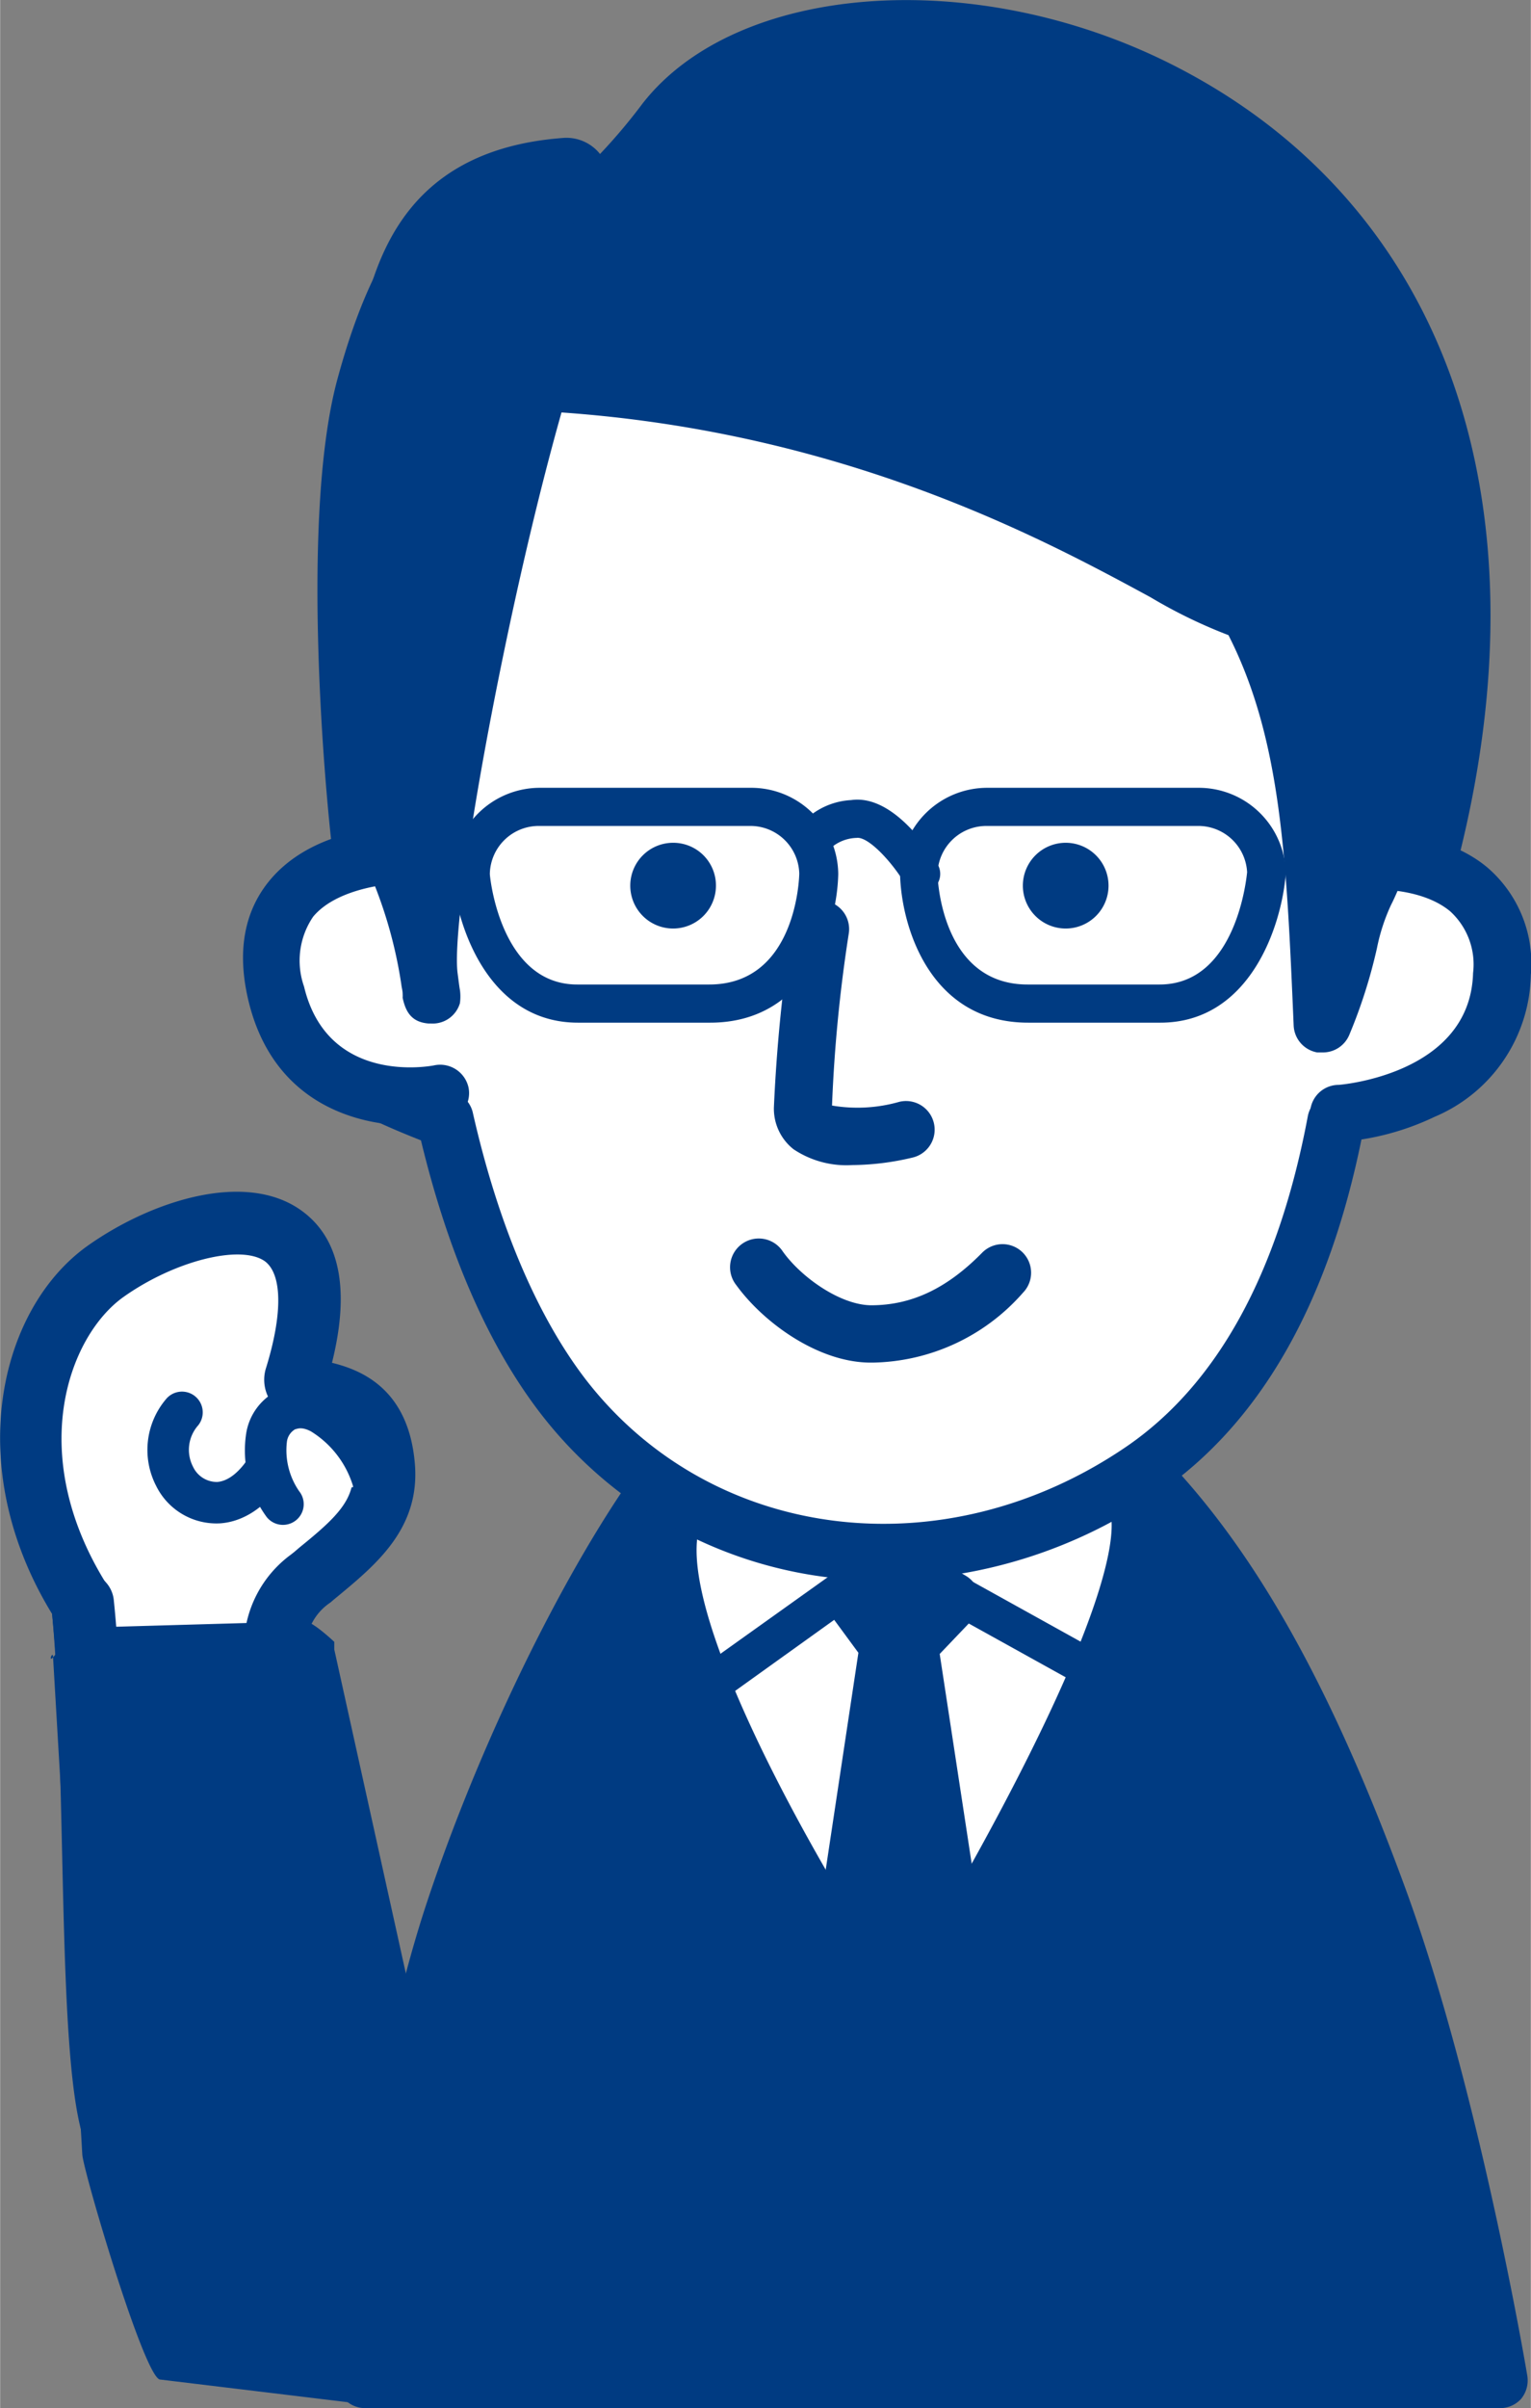 <svg id="レイヤー_1" data-name="レイヤー 1" xmlns="http://www.w3.org/2000/svg" width="32.15mm" height="50.53mm" viewBox="0 0 91.12 143.24">
  <rect x="0" y="0" width="91.12" height="143.24" fill="#808080" stroke="none"/>
  <defs>
    <style>
      .cls-1 {
        fill: #fff;
      }

      .cls-2 {
        fill: #003b82;
      }
    </style>
  </defs>
  <title>job-soudan</title>
  <g>
    <g>
      <g>
        <path class="cls-1" d="M272.49,477.61c-.29-2.43-5.46-24.5-5.29-26.82a5.21,5.21,0,0,1,2.33-4.31c2.2-1.83,4.41-3.48,4.17-6.47-.47-5.78-5.75-3.74-5.24-5.39,3.7-12-6.16-9.91-11.33-6.25-4.37,3.11-6.71,11.45-1.39,19.77.93,9,1.74,30.9,1.74,30.9" transform="translate(-250.85 -352.76)"/>
        <path class="cls-2" d="M274.33,477.4c-.11-1-.75-3.92-1.87-9.09-1.29-6-3.45-16-3.41-17.4a3.27,3.27,0,0,1,1.46-2.83l.21-.18.34-.28c2.24-1.86,4.78-4,4.48-7.76-.41-5.09-4-5.84-5.51-6.17-.18,0-.44-.09-.52-.12a1.4,1.4,0,0,1,.72,1.59c1.56-5.07,1.08-8.57-1.44-10.39-3.32-2.4-8.93-.6-12.73,2.09-5.33,3.79-7.57,13.38-1.88,22.28a1.78,1.78,0,0,1-.28-.81c.91,8.86,1.72,30.57,1.73,30.78h0a1.85,1.85,0,0,0,3.7-.13h0c0-.9-.83-22.05-1.75-31a1.78,1.78,0,0,0-.28-.81c-5-7.81-2.41-14.92.9-17.27,3.05-2.16,7-3.14,8.42-2.11,1,.76,1.07,3.05.07,6.3a2.32,2.32,0,0,0,.19,1.9,3.21,3.21,0,0,0,2.38,1.34c1.4.3,2.4.51,2.59,2.85.14,1.78-1,2.86-3.16,4.61l-.34.29-.19.15a6.84,6.84,0,0,0-2.8,5.44c-.11,1.48,1,6.88,3.48,18.44.88,4.07,1.72,7.92,1.81,8.74h0a1.85,1.85,0,0,0,3.68-.43Z" transform="translate(-250.85 -352.76)"/>
      </g>
      <g>
        <path class="cls-1" d="M267.84,437.7c-2.93,8.47-9.25,2.93-6.16-.93" transform="translate(-250.85 -352.76)"/>
        <path class="cls-2" d="M266.67,437.29c-.75,2.19-1.83,3.54-2.9,3.62a1.57,1.57,0,0,1-1.44-.91,2.19,2.19,0,0,1,.31-2.46h0a1.23,1.23,0,0,0-1.93-1.54h0a4.67,4.67,0,0,0-.57,5.15,4,4,0,0,0,3.82,2.22c1.24-.09,3.54-.9,5.05-5.27h0a1.24,1.24,0,0,0-2.34-.81Z" transform="translate(-250.85 -352.76)"/>
      </g>
      <g>
        <path class="cls-1" d="M273.08,440.93c-.18-1.66-3.07-5.46-5.24-4.31-2,1-1.16,4.29-.15,5.55" transform="translate(-250.85 -352.76)"/>
        <path class="cls-2" d="M274.31,440.8a8.05,8.05,0,0,0-3.8-5.14,3.32,3.32,0,0,0-3.25-.13A3.44,3.44,0,0,0,265.5,438a6.69,6.69,0,0,0,1.22,5h0a1.24,1.24,0,0,0,1.74.19,1.23,1.23,0,0,0,.19-1.73h0a4.29,4.29,0,0,1-.73-2.94,1,1,0,0,1,.5-.75c.09,0,.34-.18.93.13a5.8,5.8,0,0,1,2.5,3.23h0a1.24,1.24,0,0,0,2.46-.27Z" transform="translate(-250.85 -352.76)"/>
      </g>
      <g>
        <path class="cls-1" d="M255.74,448.14c.93,9,.36,25.9,1.74,30.9" transform="translate(-250.85 -352.76)"/>
        <path class="cls-2" d="M253.9,448.33c.39,3.8.51,9.11.63,14.25.16,7.14.31,13.88,1.17,17h0a1.85,1.85,0,1,0,3.57-1h0c-.73-2.64-.89-9.46-1-16.06-.12-5.21-.24-10.59-.65-14.53h0a1.85,1.85,0,1,0-3.68.37Z" transform="translate(-250.85 -352.76)"/>
      </g>
    </g>
    <g>
      <g>
        <path class="cls-2" d="M277.88,466.41c-3.8,11.43-5.3,27.89-5.3,27.89h67.5s-2.85-16.86-7.17-28.66-9.16-21.06-16.33-27.3c-5.91-5.15-20.75-3.62-23.89-.33C288.08,442.84,281.68,455,277.88,466.41Z" transform="translate(-250.85 -352.76)"/>
        <path class="cls-2" d="M340.08,496h-67.5a1.69,1.69,0,0,1-1.25-.55,1.66,1.66,0,0,1-.44-1.3c.06-.69,1.56-16.79,5.38-28.28h0c3.81-11.47,10.34-23.95,15.19-29,3.9-4.09,19.74-5.45,26.24.21,6.65,5.79,11.83,14.43,16.8,28,4.33,11.81,7.14,28.27,7.26,29a1.73,1.73,0,0,1-.38,1.38A1.7,1.7,0,0,1,340.08,496Zm-65.61-3.4h63.58c-.89-4.78-3.38-17.21-6.74-26.38-4.77-13-9.66-21.21-15.85-26.6-5.47-4.77-19.28-2.81-21.54-.43-4.48,4.69-10.81,16.88-14.43,27.75h0C276.54,475.83,275,488,274.47,492.6Zm3.41-26.19h0Z" transform="translate(-250.85 -352.76)"/>
      </g>
      <g>
        <path class="cls-1" d="M304.43,474.21s18.22-28.9,13.5-33c-3.88-3.39-24.79-1.8-26.5.67C286.77,448.63,304.43,474.21,304.43,474.21Z" transform="translate(-250.85 -352.76)"/>
        <path class="cls-2" d="M304.43,475.91a1.68,1.68,0,0,1-1.4-.74c-3.06-4.43-18.07-26.92-13-34.26.37-.52,1.33-1.91,8.52-2.82,4.48-.56,16.88-1.32,20.5,1.84,1.84,1.6,3,5.33-4.59,20.09-3.95,7.72-8.54,15-8.59,15.1a1.69,1.69,0,0,1-1.4.79Zm-11.65-33c-2.42,3.83,4.9,18,11.58,28.15,1.65-2.72,4.51-7.58,7.09-12.62,7.11-13.88,5.39-15.94,5.37-16-1-.9-5.34-1.74-12.33-1.47C298.21,441.27,293.65,442.29,292.78,442.92Zm0,0Z" transform="translate(-250.85 -352.76)"/>
      </g>
      <g>
        <path class="cls-1" d="M330.83,389.84c.45,4.33.75,8.81.8,13.24,0,3.22,4.72,5.65,4.45,8.76-.2,2.34-2.25,5.25-5.71,7.6-1.67,8.85-5.16,16.41-11.54,20.75-11.12,7.57-26.25,6.31-34.51-4.45-3.24-4.22-5.52-10.05-7-16.4-8.52-3.25-7.22-4.29-7.52-7.25s5.66-7.7,5.72-10.75a54.71,54.71,0,0,1,2.89-17.44c4.91-13.24,11.84-15.95,27.67-16C323.42,367.91,329.15,373.65,330.83,389.84Z" transform="translate(-250.85 -352.76)"/>
        <path class="cls-2" d="M303.43,446.77a25.51,25.51,0,0,1-20.46-10c-3.06-4-5.44-9.43-7.07-16.18-6.5-2.56-7.61-4.08-7.7-7.34,0-.31,0-.64-.06-1-.23-2.28,1.53-4.6,3.24-6.84,1.09-1.43,2.45-3.21,2.47-4.12a56.1,56.1,0,0,1,3-18c5.37-14.5,13.71-17.06,29.25-17.08h.12c17.62,0,24.51,6.14,26.3,23.43.5,4.72.77,9.23.81,13.4,0,1,1,2.15,1.89,3.28,1.29,1.58,2.76,3.37,2.56,5.65-.25,2.82-2.43,5.94-5.87,8.45-2,9.91-6.06,17-12.13,21.16A29.08,29.08,0,0,1,303.43,446.77Zm2.8-77.13h-.12c-15.19,0-21.41,2.26-26.07,14.85a52.58,52.58,0,0,0-2.79,16.88c0,2-1.56,4-3.17,6.12-1.12,1.47-2.65,3.48-2.56,4.43.05.44.06.85.07,1.23.05,1.46.07,2.2,6.36,4.6A1.68,1.68,0,0,1,279,419c1.5,6.59,3.8,12,6.66,15.75,7.47,9.73,21.32,11.48,32.2,4.08,5.43-3.7,9.07-10.31,10.83-19.66a1.67,1.67,0,0,1,.71-1.09c3.47-2.36,4.85-4.9,5-6.35.08-.9-.84-2-1.8-3.2-1.24-1.5-2.64-3.21-2.66-5.39,0-4.07-.31-8.47-.79-13.09h0C327.52,374.41,322.16,369.64,306.23,369.64Z" transform="translate(-250.85 -352.76)"/>
      </g>
      <path class="cls-2" d="M301.57,422.06a5.66,5.66,0,0,1-3.49-.94,3.07,3.07,0,0,1-1.17-2.49A97.56,97.56,0,0,1,298,407.78a1.7,1.7,0,0,1,3.37.49,88.34,88.34,0,0,0-1,10.25,9.08,9.08,0,0,0,4-.22,1.7,1.7,0,0,1,.81,3.31A15.85,15.85,0,0,1,301.57,422.06Z" transform="translate(-250.85 -352.76)"/>
      <path class="cls-2" d="M302.79,433.81h-.12c-3.09,0-6.35-2.34-8-4.61a1.71,1.71,0,1,1,2.77-2c1.09,1.53,3.41,3.18,5.25,3.2,2.42,0,4.52-1,6.61-3.12a1.7,1.7,0,1,1,2.44,2.37A12.16,12.16,0,0,1,302.79,433.81Z" transform="translate(-250.85 -352.76)"/>
      <g>
        <path class="cls-1" d="M329.77,404.21c2.34-.52,10.72-1,10.49,6.48S331,419,330.53,419" transform="translate(-250.85 -352.76)"/>
        <path class="cls-2" d="M330.53,420.69h0a1.7,1.7,0,0,1,0-3.4s7.83-.58,8-6.65a4.27,4.27,0,0,0-1.37-3.68c-2.06-1.7-5.88-1.35-7.06-1.09a1.7,1.7,0,0,1-.73-3.32c2.14-.47,7-.7,10,1.8a7.52,7.52,0,0,1,2.6,6.39,9.36,9.36,0,0,1-5.73,8.45A15.69,15.69,0,0,1,330.53,420.69Z" transform="translate(-250.85 -352.76)"/>
      </g>
      <g>
        <path class="cls-1" d="M275.08,403.59c-2.39,0-9.54,1-7.79,8.29s9.34,6.06,9.79,6" transform="translate(-250.85 -352.76)"/>
        <path class="cls-2" d="M275.32,419.71c-3.29,0-8.23-1.35-9.69-7.43-.68-2.85-.28-5.22,1.19-7.06,2.59-3.23,7.36-3.34,8.28-3.33a1.7,1.7,0,0,1,1.68,1.72,1.72,1.72,0,0,1-1.72,1.68c-1.3,0-4.25.39-5.58,2a4.64,4.64,0,0,0-.54,4.15c1.41,5.89,7.53,4.74,7.79,4.68a1.73,1.73,0,0,1,2,1.32,1.7,1.7,0,0,1-1.29,2A10.18,10.18,0,0,1,275.32,419.71Z" transform="translate(-250.85 -352.76)"/>
      </g>
      <path class="cls-2" d="M293.46,405.46a2.55,2.55,0,1,1-2.52-2.57A2.54,2.54,0,0,1,293.46,405.46Z" transform="translate(-250.85 -352.76)"/>
      <path class="cls-2" d="M316.83,405.46a2.55,2.55,0,1,1-2.52-2.57A2.55,2.55,0,0,1,316.83,405.46Z" transform="translate(-250.85 -352.76)"/>
      <g>
        <path class="cls-2" d="M290.43,360c-5.7,7.3-4,2.51-6,2.67-10.13.78-10,8.94-11.17,12.91,30.67-2,48.17,13.32,51.84,13.48,3.66,6.67,4,14,4.44,24.64,1.79-4.32,1.43-5.59,2.54-7.82s.93-3.71,3.68-1.63C348.43,356.88,301.1,346.29,290.43,360Z" transform="translate(-250.85 -352.76)"/>
        <path class="cls-2" d="M329.55,415.36l-.3,0a1.7,1.7,0,0,1-1.4-1.61c-.42-9.81-.72-17-3.88-23.21a30.06,30.06,0,0,1-4.65-2.26c-7.49-4.06-23.07-12.51-45.95-11a1.7,1.7,0,0,1-1.74-2.18c.17-.56.31-1.26.47-2,.89-4.25,2.38-11.37,12.2-12.13a2.56,2.56,0,0,1,2.26.95,33.75,33.75,0,0,0,2.53-3h0c5.58-7.15,19.65-8.23,31.36-2.4,16.48,8.22,22.82,26.21,17,48.14a1.73,1.73,0,0,1-1.09,1.17,1.69,1.69,0,0,1-1.58-.26l-.52-.36-.07.18c-.16.37-.33.78-.55,1.21a11.37,11.37,0,0,0-.83,2.55,30.75,30.75,0,0,1-1.65,5.17A1.7,1.7,0,0,1,329.55,415.36Zm-50.82-41.7c20.81,0,35.06,7.73,42.21,11.61a25.49,25.49,0,0,0,4.24,2.06,1.85,1.85,0,0,1,1.41.88c2.7,4.91,3.68,10.13,4.18,16.43.09-.2.16-.39.24-.57.42-1,.89-2.13,2.16-2.47a2.69,2.69,0,0,1,1.49,0c6.49-27.62-8.74-38.6-15.73-42.08-10.16-5.06-22.6-4.4-27.16,1.45-2.89,3.7-4.23,4.79-5.62,4.71a2.49,2.49,0,0,1-2-1.36c-6.89.7-7.87,5.29-8.72,9.37C276.55,373.68,277.65,373.66,278.73,373.66Z" transform="translate(-250.85 -352.76)"/>
      </g>
      <g>
        <path class="cls-2" d="M272.35,403.79c3-3.5,4.67,12.38,4,7-.61-4.71,4.43-30.3,8.43-40.8.76-2-7.25-12.75-12.25,5.75C270.34,383.84,271.94,401.28,272.35,403.79Z" transform="translate(-250.85 -352.76)"/>
        <path class="cls-2" d="M276.49,413.64h-.14c-1-.08-1.36-.68-1.54-1.53h0a2,2,0,0,0,0-.24c0-.18-.06-.37-.08-.56a26.8,26.8,0,0,0-1.63-6,1.73,1.73,0,0,1-2.38-1.26c-.29-1.78-2.17-19.93.2-28.71,1.91-7.06,4.56-11,7.89-11.79a6.12,6.12,0,0,1,6,2.32c1.1,1.26,2.18,3.26,1.6,4.77-4.11,10.8-8.85,35.94-8.33,40,.08.61.12.93.14,1h0a2.93,2.93,0,0,1,0,.79A1.69,1.69,0,0,1,276.49,413.64Zm-2.69-12a2,2,0,0,1,.62.24,2.86,2.86,0,0,1,.87.75c1.49-10,5-25.55,7.81-33-.18-.72-1.49-2.67-3-2.8-2.08-.18-4.3,3.33-5.94,9.4C272.39,382.78,273.27,396.37,273.8,401.66Zm9.31-31.91Z" transform="translate(-250.85 -352.76)"/>
      </g>
      <path class="cls-2" d="M293,454.18a1.15,1.15,0,0,1-.93-.48,1.14,1.14,0,0,1,.27-1.58l10.75-7.67a1.15,1.15,0,0,1,1.21-.07l12.33,6.84a1.13,1.13,0,0,1-1.1,2l-11.71-6.49L293.68,454A1.15,1.15,0,0,1,293,454.18Z" transform="translate(-250.85 -352.76)"/>
      <g>
        <polygon class="cls-2" points="50.75 95.03 53.25 93.2 56.59 95.2 54.09 97.78 57.67 121.28 49.34 121.12 52.84 97.87 50.75 95.03"/>
        <path class="cls-2" d="M308.52,475.74h0l-8.33-.16a1.7,1.7,0,0,1-1.27-.61,1.72,1.72,0,0,1-.38-1.35l3.4-22.55-1.67-2.27a1.69,1.69,0,0,1-.31-1.27,1.73,1.73,0,0,1,.67-1.11l2.5-1.83a1.71,1.71,0,0,1,1.89-.09l3.33,2a1.72,1.72,0,0,1,.81,1.24,1.66,1.66,0,0,1-.47,1.4l-1.91,2,3.46,22.67a1.7,1.7,0,0,1-1.68,1.95Zm-6.37-3.53,4.38.09-2.21-14.49Zm1.83-24,.38.52.36-.37-.52-.31Z" transform="translate(-250.85 -352.76)"/>
      </g>
      <g>
        <path class="cls-2" d="M305.71,405.87a1.12,1.12,0,0,1-1-.55c-.82-1.36-2.21-2.82-2.88-2.72a2.43,2.43,0,0,0-1.64.7,1.11,1.11,0,0,1-1.54.4,1.16,1.16,0,0,1-.4-1.57,4.29,4.29,0,0,1,3.26-1.78c2.53-.36,4.73,3.11,5.14,3.81a1.13,1.13,0,0,1-.39,1.55A1.1,1.1,0,0,1,305.71,405.87Z" transform="translate(-250.85 -352.76)"/>
        <path class="cls-2" d="M293.11,413.59h-7.86c-5.33,0-7.21-5.73-7.47-8.76a5.2,5.2,0,0,1,5.23-5.21h12.5a5.18,5.18,0,0,1,5.23,5.12C300.68,407.81,299,413.59,293.11,413.59ZM283,401.89a2.91,2.91,0,0,0-3,2.85c0,.17.63,6.58,5.2,6.58h7.86c5.17,0,5.36-6.34,5.36-6.61a2.91,2.91,0,0,0-3-2.82Z" transform="translate(-250.85 -352.76)"/>
        <path class="cls-2" d="M319.91,413.59h-7.86c-5.89,0-7.56-5.78-7.63-8.83a5.19,5.19,0,0,1,5.23-5.14h12.5a5.18,5.18,0,0,1,5.23,5.12C327.13,407.86,325.24,413.59,319.91,413.59Zm-10.26-11.7a2.91,2.91,0,0,0-3,2.85c0,.24.22,6.58,5.36,6.58h7.86c4.58,0,5.18-6.41,5.21-6.68a2.91,2.91,0,0,0-3-2.75Z" transform="translate(-250.85 -352.76)"/>
      </g>
    </g>
    <path class="cls-2" d="M274.47,496l-14.09-1.7c-.92,0-4.61-12.49-4.64-13.4L254,451.34c0-.45-.31.33,0,0s1.21-1.74,1.66-1.76L269,449.2c.45,0,1.74,1.22,1.74,1.22,0,.46,0,0,0,.45l8.08,36.55c0,.45-1.37,7.75-1.69,8.07A6.82,6.82,0,0,1,274.47,496Z" transform="translate(-250.85 -352.76)"/>
  </g>
</svg>
